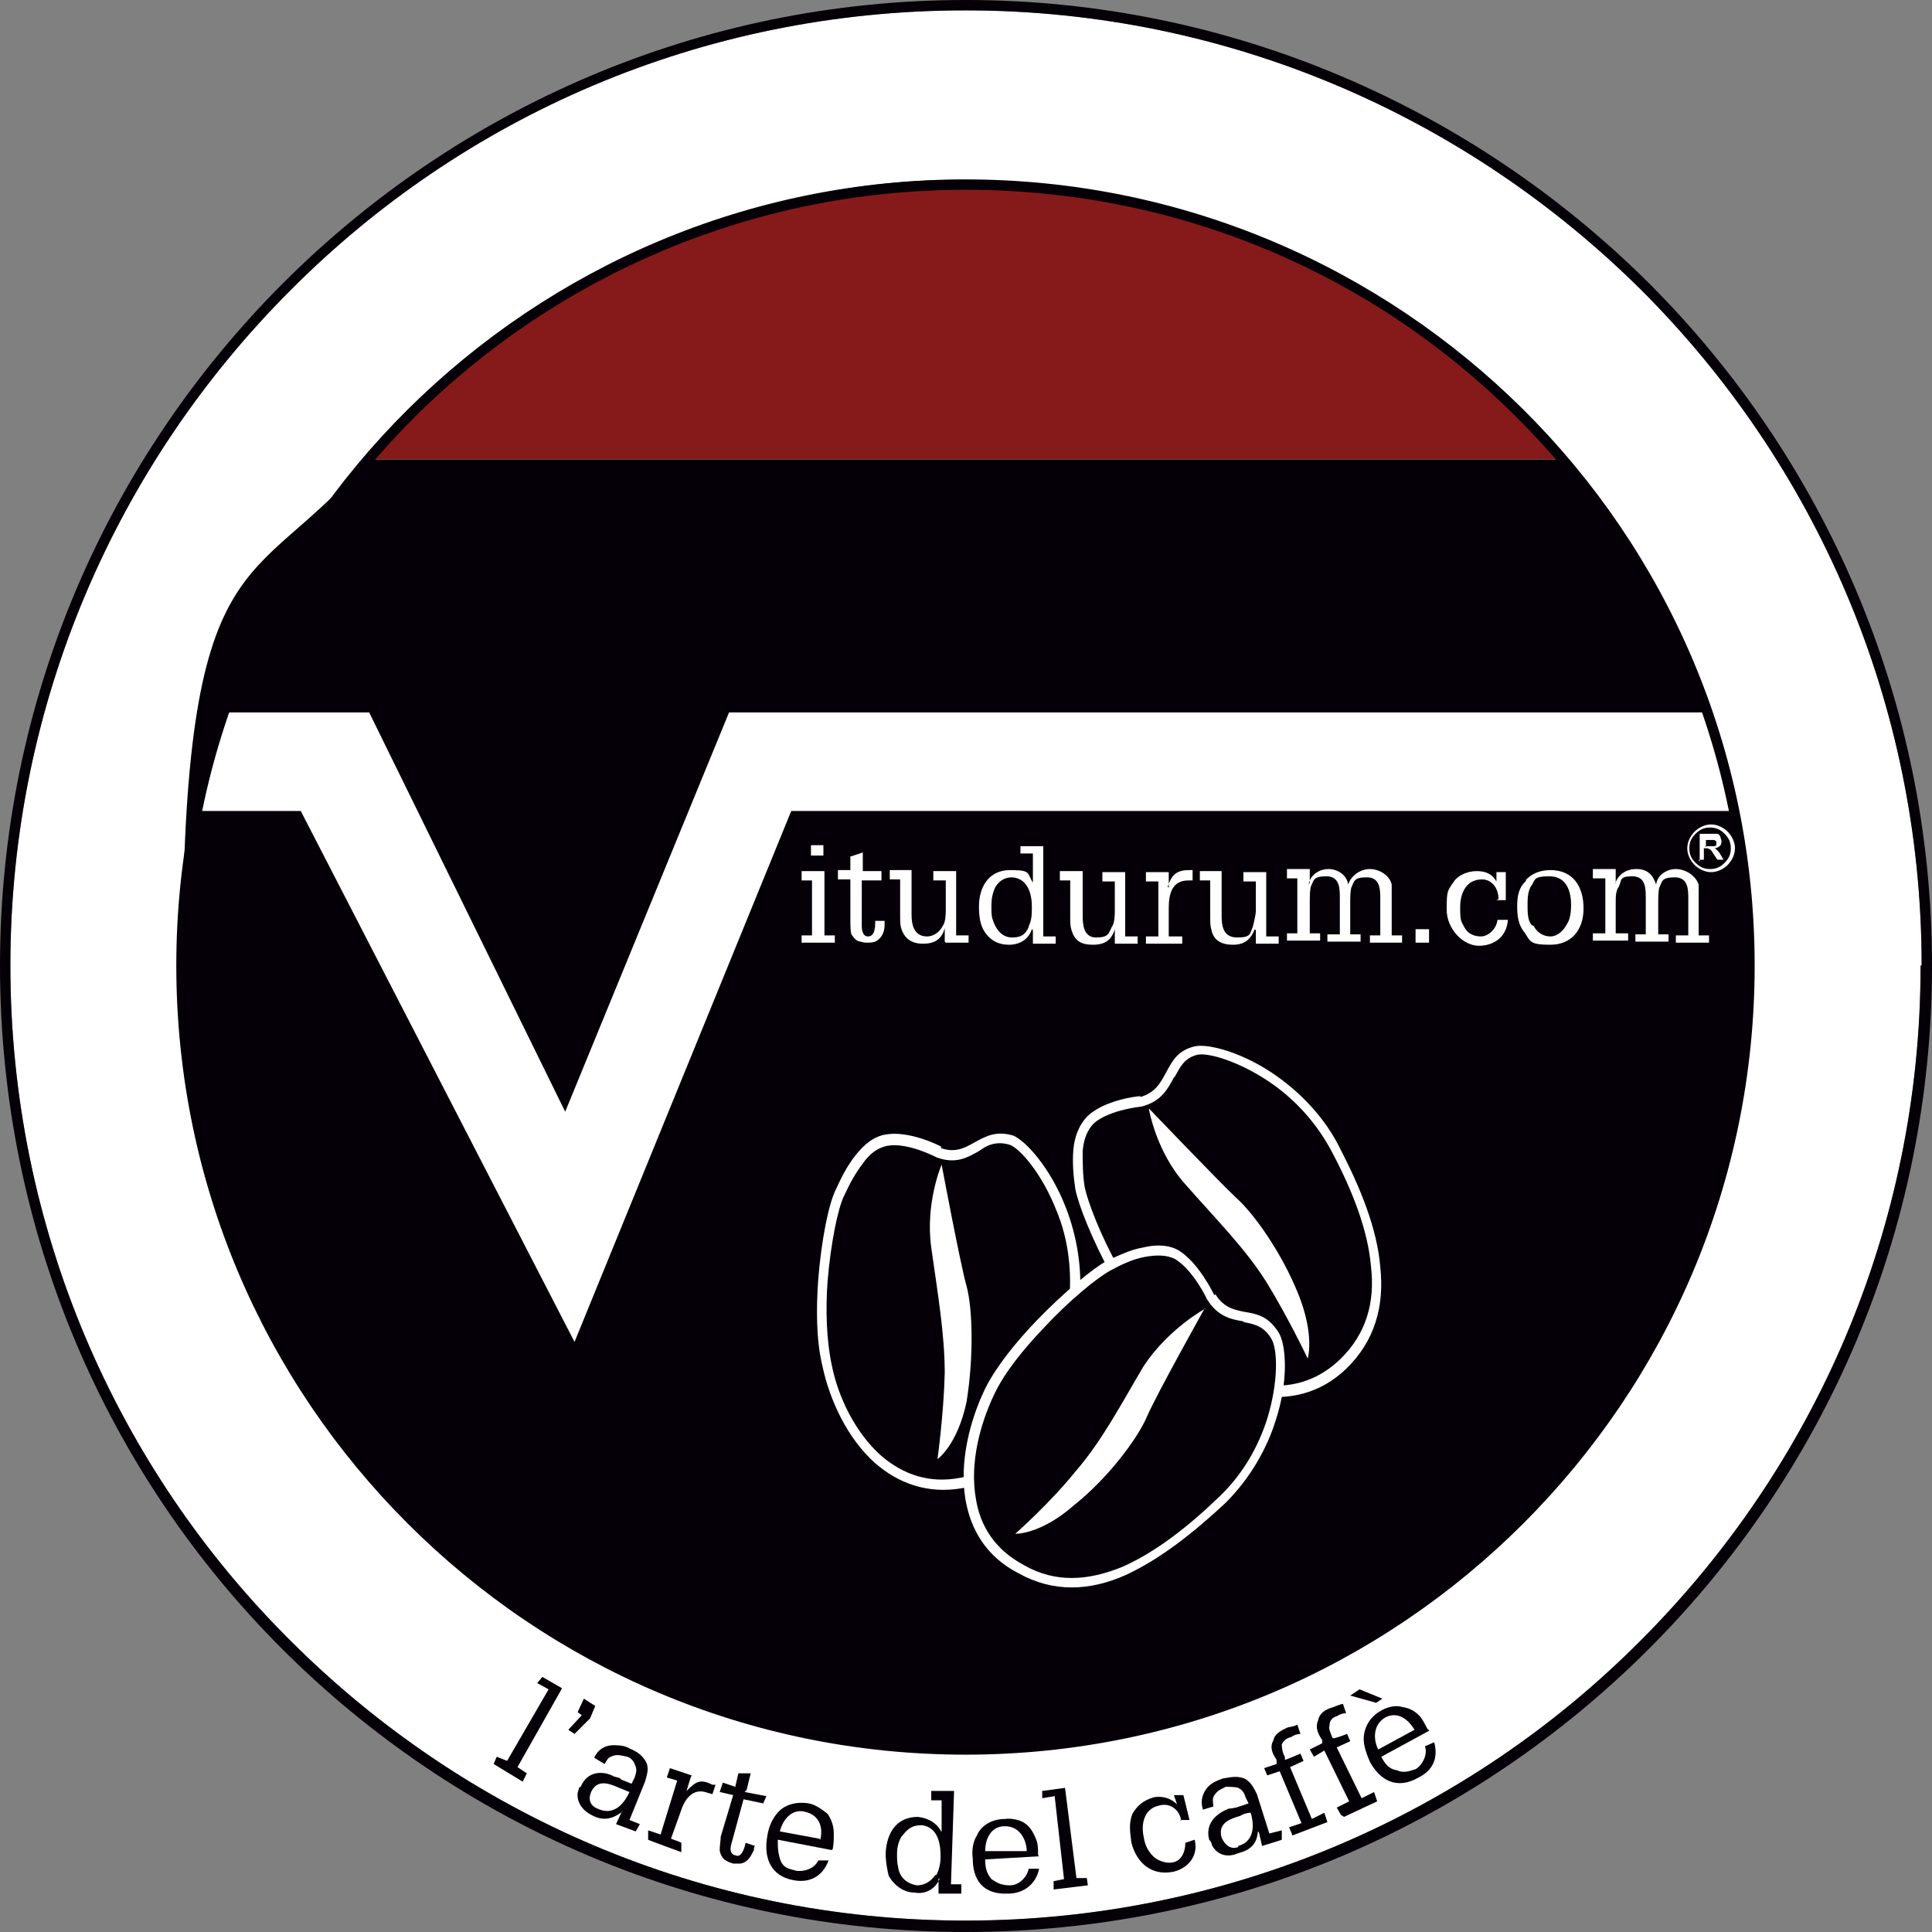 <?xml version="1.0" encoding="UTF-8"?>
<svg id="Ebene_1" xmlns="http://www.w3.org/2000/svg" version="1.1" viewBox="0 0 186.3 186.3">
  <rect x="0" y="0" width="186.3" height="186.3" fill="#808080" stroke="none"/>
  <!-- Generator: Adobe Illustrator 30.0.0, SVG Export Plug-In . SVG Version: 2.1.1 Build 123)  -->
  <defs>
    <style>
      .st0, .st1, .st2 {
        fill-rule: evenodd;
      }

      .st0, .st3 {
        fill: #fff;
      }

      .st1 {
        fill: #050007;
      }

      .st2 {
        fill: #861a1b;
      }
    </style>
  </defs>
  <path class="st0" d="M185.3,93.1h0s0,0,0,0c0-25.4-10.3-48.4-27-65.1C141.6,11.4,118.6,1,93.1,1h0s0,0,0,0h0c-25.5,0-48.5,10.3-65.1,27C11.3,44.7,1,67.8,1,93.1h0s0,0,0,0c0,25.4,10.3,48.5,27,65.1,16.7,16.7,39.7,27,65.1,27h0s0,0,0,0h0c25.4,0,48.5-10.3,65.1-27,16.7-16.7,27-39.7,27-65.1Z"/>
  <path class="st2" d="M150.8,44.3c-31.9-33.5-79.8-38.3-115.4,0h115.4Z"/>
  <path class="st1" d="M185.3,93.1h0s0,0,0,0c0-25.4-10.3-48.4-27-65.1C141.6,11.4,118.6,1,93.1,1h0s0,0,0,0h0c-25.5,0-48.5,10.3-65.1,27C11.3,44.7,1,67.8,1,93.1h0s0,0,0,0c0,25.4,10.3,48.5,27,65.1,16.7,16.7,39.7,27,65.1,27h0s0,0,0,0h0c25.4,0,48.5-10.3,65.1-27,16.7-16.7,27-39.7,27-65.1h0ZM186.3,93.1h0c0,25.7-10.4,49-27.3,65.9-16.9,16.9-40.1,27.3-65.9,27.3h0s0,0,0,0h0c-25.7,0-49-10.4-65.9-27.3C10.4,142.2,0,118.9,0,93.1h0s0,0,0,0C0,67.5,10.4,44.2,27.3,27.3,44.1,10.5,67.4,0,93.1,0h0s0,0,0,0h0c25.7,0,49,10.5,65.9,27.3,16.9,16.9,27.3,40.2,27.3,65.8h0Z"/>
  <path class="st1" d="M150.8,44.3c11.1,13.1,17.8,30.4,17.8,48.8,0,41.7-33.8,75.5-75.5,75.5S17.6,134.9,17.6,93.1s6.8-35.7,17.8-48.8h115.4Z"/>
  <polygon class="st0" points="19.1 78.2 29 78.2 55.4 129.4 76.3 78.2 167.3 78.2 164.7 68.7 70.3 68.7 54.5 107.2 35.6 68.7 21.8 68.7 19.1 78.2"/>
  <path class="st1" d="M169.2,93.1h0c0,21-8.5,40-22.3,53.8s-32.8,22.3-53.8,22.3h0s0,0,0,0h0c-21,0-40-8.5-53.8-22.3-13.8-13.8-22.3-32.8-22.3-53.8h0s0,0,0,0c0-20.9,8.5-39.9,22.3-53.6,13.8-13.7,32.8-22.2,53.8-22.2h0s0,0,0,0h0c21,0,40,8.5,53.8,22.2,13.8,13.7,22.3,32.7,22.3,53.6h0ZM168.2,93.1h0s0,0,0,0c0-20.7-8.4-39.4-22-52.9-13.6-13.6-32.3-21.9-53.1-21.9h0s0,0,0,0h0c-20.7,0-39.5,8.4-53.1,21.9-13.6,13.6-22,32.3-22,52.9h0s0,0,0,0c0,20.7,8.4,39.5,22,53.1,13.6,13.6,32.3,22,53.1,22h0s0,0,0,0h0c20.7,0,39.5-8.4,53.1-22,13.6-13.6,22-32.3,22-53.1Z"/>
  <polygon class="st1" points="47.6 170.1 47.9 169.4 48.9 169.8 52.9 162.9 51.8 162.3 52.3 161.7 54.2 162.8 49.9 170.4 50.8 171 50.4 171.8 47.6 170.1"/>
  <polygon class="st1" points="56.3 163.8 57.4 164.5 56.9 165.7 55.4 167.2 54.8 166.8 56.1 165.4 55.7 165.1 56.3 163.8"/>
  <path class="st1" d="M60,174.7c-.9.7-1.8.9-2.8.4-.9-.4-1.6-1.2-1.5-2.2.1-.3.1-.6.3-.6.6-1.5,2.1-1.6,3.2-1,.3.1.6.1.7.3l1,.4.3-.6c.1-.4.3-.7,0-1.3-.1-.3-.4-.6-.7-.7-.6-.1-1-.3-1.6,0-.3.1-.4.4-.6.7l-1-.6c.4-.9,1.2-1.3,2.2-1.2.4,0,.9.1,1.2.3.7.3,1.2.6,1.6,1.3.3.6.1,1.2-.1,1.9l-1.5,3.7,1,.4-.4.7-1.9-.7.6-1.3h0ZM57.6,174.4c1.5.7,2.5-.3,3.1-1.6-.3-.1-.7-.3-1-.4-.9-.4-2.1-.9-2.7.4-.3.7-.1,1.3.6,1.6Z"/>
  <path class="st1" d="M66.7,171.2l-2.1-.7-.3.9,1,.3-1.6,5.2-1.2-.4v.9c-.1,0,3.2,1.2,3.2,1.2v-.9c.1,0-1-.4-1-.4l.9-2.5c.4-1.3,1.2-2.5,2.7-1.9.1,0,.3.1.4.1l.3-.9h-.3c-1.2-.6-1.6-.3-2.5.6l.4-1.3Z"/>
  <path class="st1" d="M71.8,172.8l2.1.4-.3.7-1.9-.4-1.2,4.4c-.1.4-.1.9.4,1,.6.3.9-.7,1-1.2l.9.3c-.1.1-.1.3-.1.4-.3.6-.6,1.2-1.3,1.3h-.7c-.3-.1-.4-.1-.7-.3-.3-.1-.6-.7-.6-1,0-.4.1-1,.1-1.3l1.2-4-1.3-.3.3-.9,1.2.4.3-1.3h1.2c0-.1-.4,1.6-.4,1.6Z"/>
  <path class="st1" d="M80.2,178.4l-5.2-1c0,.7,0,1.3.3,2.1.3.6.7.7,1.5.9.9.1,1.8-.3,2.1-1h1c-.6,1.6-1.9,2.2-3.4,1.9-2.2-.4-2.9-2.2-2.5-4.3.1-.7.4-1.5.9-2.1.7-.9,1.9-1.2,3.1-1,.6.1,1.3.6,1.8,1,.4.6.6,1.2.6,1.9s0,.9-.1,1.5h0ZM79.1,177.4c.3-1.2-.1-2.4-1.5-2.7-1.2-.3-2.1.7-2.4,1.9l3.8.7Z"/>
  <path class="st1" d="M90.6,181.2c-.4.9-1.3,1.5-2.4,1.3-1,0-1.9-.6-2.5-1.6-.1-.4-.3-1.3-.3-2.2.1-1.9,1-3.5,3.1-3.5,1,.1,1.8.6,2.2,1.3,0,.1.1.1.1.1v-3c.1,0-1,0-1,0v-.9h2.2c0,.1-.3,9-.3,9h1v.9h-2.2v-1.5h0ZM90.3,180.8c.3-.6.4-1.2.4-1.8,0-1.3-.3-2.8-1.8-3-.9,0-1.3.3-1.8.9-.4.4-.6,1.2-.6,1.8s0,.9.1,1.3c.1.9.7,1.6,1.8,1.8.7,0,1.3-.3,1.8-1Z"/>
  <path class="st1" d="M100.2,179l-5.2.3c0,.7.1,1.3.6,1.9.6.4,1,.6,1.8.6s1.6-.7,1.8-1.6h1c-.3,1.5-1.5,2.4-3,2.4-2.4.1-3.4-1.3-3.4-3.4-.1-.7,0-1.6.4-2.2.4-1,1.5-1.6,2.7-1.6.6-.1,1.5.1,1.9.4.6.4.9,1,1.2,1.8.1.4.1.9.1,1.3h0ZM99,178.3c-.1-1-.7-2.2-2.1-2.2s-1.9,1.3-1.9,2.4h4Z"/>
  <polygon class="st1" points="101.6 182.2 101.6 181.4 102.6 181.2 101.7 173.2 100.5 173.4 100.5 172.7 102.7 172.4 103.8 181.1 104.8 181.1 104.9 181.8 101.6 182.2"/>
  <path class="st1" d="M113.9,175.6c-.1-1-1-1.8-2.1-1.5-1.5.3-1.8,1.8-1.5,3.1.1.7.4,1.3.9,1.8.4.4,1.2.7,1.8.6.9-.1,1.3-1,1.3-1.9l.9-.3c.4,1.6-.7,2.8-2.1,3.1-2.1.4-3.5-.9-4-2.8-.1-.9-.3-1.8.1-2.8.4-.7,1-1.3,2.1-1.6.7-.1,1.5,0,2.2.7l-.3-.9h.9c0-.1.6,2.4.6,2.4h-.9Z"/>
  <path class="st1" d="M121.3,176.6c-.1,1.2-.7,1.8-1.9,2.1-.9.4-1.9.3-2.5-.7-.1-.3-.1-.4-.3-.6-.4-1.5.6-2.5,1.9-3,.3,0,.6-.1.7-.1l1.2-.4-.3-.6c-.1-.4-.3-.7-.7-.9-.3-.1-.9-.1-1.2-.1-.6.3-.9.4-1.2,1-.1.3,0,.6,0,.9l-1,.3c-.3-.9,0-1.8.7-2.4.4-.3.7-.4,1.2-.6.7-.1,1.3-.3,2.1,0,.6.3.9.9,1.2,1.5l1.2,3.8,1.2-.3v.9c.1,0-1.9.6-1.9.6l-.3-1.3h0ZM119.4,178c1.5-.4,1.6-1.9,1.2-3.2-.3,0-.7.1-1,.3-1,.3-2.2.7-1.8,2.1.3.7.9,1.2,1.6.9Z"/>
  <path class="st1" d="M124.6,176.9l-.3-.7,1.2-.4-2.1-5-1.2.4-.3-.7,1.2-.4v-.4c-.4-.6-.7-1.2-.3-1.9.1-.6.7-.9,1.3-1.2.3-.1.7-.1,1-.3l.3.9c-.3,0-.6.1-.9.3-.4.1-.7.3-.9.7,0,.4.1.9.3,1.2v.3c.1,0,1.5-.6,1.5-.6l.3.7-1.3.6,2.1,5,1.2-.6.3.9-3.4,1.3Z"/>
  <path class="st1" d="M129.3,175l-.4-.7,1.2-.6-2.4-4.9-1,.6-.4-.7,1.2-.6v-.3c-.4-.6-.7-1.2-.4-1.9.1-.6.6-1,1.2-1.2.4-.1.7-.3,1.2-.4l.3.9c-.3,0-.6.1-.9.3-.4.1-.7.4-.7.9-.1.3.1.7.3,1.2h.1c0,.1,1.3-.4,1.3-.4l.3.7-1.3.6,2.4,4.9,1.2-.6.3.9-3.2,1.5Z"/>
  <path class="st1" d="M130.2,163.5l.9-.6,2.2.9-.6.4-2.5-.7h0ZM137.8,166.9l-4.6,2.5c.3.6.7,1.2,1.5,1.3.6.3,1.2.1,1.8-.1.7-.4,1.2-1.5.9-2.2l.9-.4c.4,1.5-.1,2.7-1.5,3.4-2.1,1.2-3.7.3-4.7-1.5-.3-.7-.6-1.5-.6-2.2,0-1.2.7-2.2,1.6-2.7.6-.4,1.5-.6,2.1-.4.7.1,1.3.4,1.8,1,.3.4.4.7.7,1.2h.1ZM136.4,166.8c-.6-1-1.6-1.8-2.8-1.2-1.2.7-1.2,2.1-.7,3.1l3.5-1.9Z"/>
  <path class="st0" d="M80.5,90.9h-3.2v-.7h1v-5.3h-1v-.9h2.2v6.2h1v.7h0ZM79.4,81.5v1h-1.2v-1h1.2Z"/>
  <path class="st0" d="M83.1,84h1.9v.9h-1.9v4.4c0,.4.1,1,.6,1,.7,0,.7-1,.7-1.5h.9v.4c0,.7-.3,1.3-.9,1.6-.3.1-.6.1-.7.1-.3,0-.4,0-.7-.1-.4,0-.7-.4-.9-.7-.1-.3-.1-1-.1-1.3v-4h-1.2v-.9h1.2v-1.3l1.2-.4v1.8Z"/>
  <path class="st0" d="M91.2,90.9h2.2v-.7h-1.2v-6.2h-2.2v.9h1.2v2.8c0,.4,0,1.2-.3,1.6-.3.6-.9,1-1.5,1-1.3,0-1.5-1.2-1.5-2.1v-4.3h-2.1v.9h1v3.4c0,.6,0,1,.1,1.3.3,1,1,1.5,2.1,1.5s1.8-.4,2.1-1.5v1.3Z"/>
  <path class="st0" d="M99.5,89.6c-.3,1-1.2,1.5-2.2,1.5s-1.9-.4-2.5-1.5c-.3-.6-.4-1.3-.4-2.2,0-1.8.9-3.5,3-3.5s1.6.3,2.2,1.2h0c0,.1,0-2.8,0-2.8h-1.2v-.7h2.2v8.7h1.2v.7h-2.2v-1.3h0ZM99.2,89.3c.3-.6.3-1.2.3-1.9,0-1.2-.4-2.7-1.9-2.8-.7,0-1.2.3-1.6.9-.3.6-.4,1.2-.4,1.8s0,1,.1,1.3c.3,1,.9,1.8,1.9,1.8s1.3-.4,1.6-1Z"/>
  <path class="st0" d="M107.5,89.6c-.3,1-.9,1.5-2.1,1.5s-1.8-.4-2.1-1.5c-.1-.3-.1-.7-.1-1.3v-3.4h-1v-.9h2.2v4.3c0,.9.1,2.1,1.3,2.1s1.2-.4,1.5-1c.3-.4.3-1.2.3-1.6v-2.8h-1.2v-.9h2.2v6.2h1.2v.7h-2.2v-1.3Z"/>
  <path class="st0" d="M112.6,85.5c.4-1.2.9-1.6,2.1-1.6h.3v1h-.4c-1.6,0-1.9,1.3-1.9,2.7v2.7h1.3v.7h-3.5v-.7h1.2v-5.3h-1.2v-.9h2.2v1.5Z"/>
  <path class="st0" d="M121,89.6c-.4,1-1,1.5-2.1,1.5s-1.9-.4-2.1-1.5c-.1-.3-.1-.7-.1-1.3v-3.4h-1v-.9h2.1v4.3c0,.9.1,2.1,1.5,2.1s1.2-.4,1.5-1c.1-.4.3-1.2.3-1.6v-2.8h-1.2v-.9h2.2v6.2h1.2v.7h-2.2v-1.3Z"/>
  <path class="st0" d="M126.2,85.3c.1-.9,1-1.5,1.9-1.5s1.8.6,1.9,1.5c.3-.9,1.2-1.5,2.1-1.5s1.9.6,2.1,1.5v4.9h1v.7h-3.1v-.7h1v-3.5c0-.9,0-2.1-1.3-2.1s-1.2.4-1.5,1c-.1.4-.1,1-.1,1.6v2.9h1v.7h-3.2v-.7h1.2v-3.5c0-.9,0-2.1-1.3-2.1s-1.2.4-1.5,1c-.1.4-.1,1-.1,1.6v2.9h1v.7h-3.2v-.7h1v-5.3h-1v-.9h2.2v1.3Z"/>
  <rect class="st3" x="136.5" y="89.6" width="1.3" height="1.3"/>
  <path class="st0" d="M144.5,86.7c0-1-.6-1.9-1.6-1.9-1.5,0-2.1,1.3-2.1,2.7s.1,1.3.4,1.9c.3.6.9.9,1.6.9s1.5-.7,1.6-1.6h1c-.1,1.6-1.3,2.5-2.8,2.5s-3.1-1.6-3.1-3.5.1-1.8.7-2.7c.4-.6,1.3-1,2.2-1s1.5.3,1.9,1v-.9h.9v2.7h-.9Z"/>
  <path class="st0" d="M147.1,84.9c.6-.7,1.5-1,2.4-1,2.2,0,3.2,1.6,3.2,3.7s-1.2,3.5-3.2,3.5-1.9-.3-2.5-1.2c-.6-.7-.7-1.6-.7-2.5s.1-1.8.9-2.5h0ZM147.9,89.3c.3.6.9,1,1.6,1s1.3-.6,1.6-1.2c.3-.4.4-1.2.4-1.8,0-1.3-.4-2.8-2.1-2.8s-1.3.4-1.8,1c-.3.6-.3,1.2-.3,1.8s0,1.5.4,1.9Z"/>
  <path class="st0" d="M155.7,85.3c.3-.9,1-1.5,2.1-1.5s1.6.6,1.9,1.5c.1-.9,1-1.5,1.9-1.5s1.9.6,2.2,1.5v4.9h1v.7h-3.2v-.7h1.2v-3.5c0-.9,0-2.1-1.3-2.1s-1.2.4-1.5,1c-.1.4-.1,1-.1,1.6v2.9h1v.7h-3.2v-.7h1v-3.5c0-.9,0-2.1-1.3-2.1s-1,.4-1.3,1c-.3.4-.3,1-.3,1.6v2.9h1.2v.7h-3.4v-.7h1.2v-5.3h-1.2v-.9h2.2v1.3Z"/>
  <path class="st1" d="M110,106.3c3.4-.9,2.2-4.1,5.3-4.9,2.1-.4,9.9,2.4,13.6,9.7,3.8,7.4,6,15.3.6,20.5-5.5,5.2-13,1.8-17.3-2.4-4.1-4.1-7.7-12.1-8.1-14.6-.3-2.5-.6-5,1-6.6,1.6-1.5,4.9-1.8,4.9-1.8Z"/>
  <path class="st0" d="M109.9,105.8c1.5-.4,2-1.4,2.5-2.3.6-1.1,1.1-2.2,2.8-2.6h0c1.3-.3,4.8.6,8.1,3,2.2,1.6,4.5,3.9,6,7h0c1.9,3.7,3.5,7.6,3.8,11.3.4,3.7-.5,7.1-3.3,9.8-2.5,2.4-5.5,3-8.3,2.6-3.6-.5-7.1-2.6-9.6-5h0c-1.8-1.8-3.5-4.3-4.8-6.8-1.8-3.3-3.1-6.6-3.4-8.1h0c-.2-1.3-.3-2.6-.2-3.8.1-1.2.5-2.4,1.4-3.3h0c1.6-1.5,4.7-1.9,5.1-1.9h0ZM113.2,103.9c-.6,1.1-1.2,2.3-3.1,2.8h0s0,0,0,0c0,0-3.1.3-4.6,1.6-.7.7-1,1.6-1.1,2.7,0,1.1,0,2.3.2,3.5.3,1.4,1.5,4.6,3.3,7.8,1.3,2.4,3,4.8,4.7,6.5h0c2.3,2.3,5.6,4.3,9,4.7,2.6.4,5.3-.2,7.6-2.4,2.6-2.5,3.4-5.6,3-9-.3-3.5-1.8-7.3-3.7-10.9h0c-1.5-2.9-3.6-5.1-5.7-6.6-3.1-2.2-6.2-3.1-7.3-2.9h0c-1.3.3-1.7,1.2-2.2,2.1Z"/>
  <path class="st0" d="M110.8,107s.7,4.1,3.5,7.2c2.8,3.2,5.8,6.2,7.8,9.4,2.1,3.4,4,7.4,4,7.4,0,0,.7-2.2-.9-6.2-1.6-4-4.3-7.8-6-9.3-1.6-1.5-8.4-8.6-8.4-8.6Z"/>
  <path class="st1" d="M90.5,111.1c3.2,1.2,4-2.2,7.1-1.2,1.9.7,6.9,7.4,6,15.6-1,8.1-3.5,16.1-10.9,17.4-7.4,1.3-11.8-5.6-13-11.4-1.3-5.8.1-14.5,1.2-16.7,1-2.2,2.4-4.6,4.4-5,2.2-.4,5.2,1.2,5.2,1.2Z"/>
  <path class="st0" d="M90.7,110.7c1.4.5,2.3,0,3.2-.5,1.1-.6,2.1-1.2,3.8-.7h0c1.2.5,3.6,3.1,5.1,7,1,2.6,1.6,5.7,1.3,9.2h0c-.5,4.1-1.4,8.2-3.1,11.4-1.7,3.3-4.3,5.7-8.2,6.4-3.4.6-6.2-.5-8.4-2.4-2.7-2.4-4.4-6.1-5.1-9.4h0c-.6-2.5-.6-5.5-.4-8.3.3-3.8,1-7.3,1.7-8.7h0c.5-1.1,1.1-2.3,1.9-3.3.8-1,1.7-1.8,2.9-2h0c2.2-.4,5.1,1,5.4,1.2h0ZM94.4,111c-1.1.6-2.2,1.3-4.1.6h0s0,0,0,0c0,0-2.8-1.5-4.8-1.1h0c-.9.2-1.7.8-2.3,1.7-.7.9-1.3,2-1.8,3.1h0c-.6,1.2-1.3,4.6-1.6,8.3-.2,2.7-.1,5.7.4,8h0c.6,3.1,2.3,6.6,4.8,8.8,2,1.7,4.5,2.7,7.6,2.1,3.5-.6,5.9-2.9,7.5-5.9,1.6-3.1,2.5-7.1,3-11.1h0c.3-3.3-.2-6.3-1.2-8.7-1.4-3.6-3.5-6-4.5-6.4-1.3-.4-2.2,0-3,.6Z"/>
  <path class="st0" d="M90.8,112.3s-1.6,3.7-1,8c.6,4.3,1.3,8.3,1.3,12.1-.1,4-.7,8.3-.7,8.3,0,0,1.9-1.3,2.8-5.5.7-4.3.6-9,0-11.2-.6-2.1-2.4-11.7-2.4-11.7Z"/>
  <path class="st1" d="M116.7,125c1.8,3,4.4.9,6,3.7,1.2,1.8.9,10-5,15.8-6,5.8-13,10.3-19.5,6.6-6.6-3.5-5.6-11.8-2.9-17.1,2.7-5.2,9.3-10.9,11.5-12.1,2.2-1,4.7-2.1,6.6-1,1.9,1.2,3.2,4.1,3.2,4.1Z"/>
  <path class="st0" d="M117.2,124.8c.8,1.3,1.8,1.5,2.8,1.7,1.2.2,2.3.4,3.3,2,.7,1.1,1,4.6-.3,8.5-.8,2.6-2.4,5.5-4.8,7.9h0c-3.1,2.9-6.4,5.5-9.7,7-3.4,1.5-6.9,1.7-10.3-.2h0c-3.1-1.6-4.6-4.2-5.1-7.1-.6-3.6.4-7.6,1.9-10.7h0c1.1-2.2,3-4.5,4.9-6.5,2.7-2.8,5.5-5.1,6.8-5.8h0c1.1-.5,2.3-1.1,3.5-1.3,1.2-.3,2.5-.3,3.5.3h0c1.9,1.2,3.3,4.1,3.4,4.3h0ZM119.8,127.4c-1.2-.2-2.4-.5-3.4-2.1h0s0,0,0,0c0,0-1.3-2.8-3.1-3.9-.8-.4-1.8-.4-2.9-.2-1.1.2-2.2.7-3.3,1.3-1.3.7-4,2.9-6.5,5.6-1.9,2-3.7,4.2-4.7,6.3h0c-1.4,2.9-2.4,6.7-1.8,10.1.4,2.6,1.8,4.9,4.6,6.4h0c3.1,1.8,6.3,1.5,9.5.2,3.2-1.4,6.4-3.9,9.4-6.8h0c2.4-2.3,3.8-5,4.6-7.5,1.1-3.6,1-6.7.4-7.7h0c-.7-1.2-1.6-1.4-2.6-1.6Z"/>
  <path class="st0" d="M116.2,126.2s-3.5,1.9-5.9,5.5c-2.2,3.7-4,7.2-6.6,10.2-2.5,3.1-5.8,6-5.8,6,0,0,2.4.1,5.6-2.7,3.4-2.7,6.2-6.5,7.1-8.6.9-2.1,5.6-10.5,5.6-10.5Z"/>
  <path class="st0" d="M165,79.5c.6,0,1.2.3,1.6.7.4.4.7,1,.7,1.6s-.3,1.2-.7,1.6c-.4.4-1,.7-1.6.7s-1.2-.3-1.6-.7-.7-1-.7-1.6.3-1.2.7-1.6c.4-.4,1-.7,1.6-.7h0ZM166.3,80.4c-.4-.4-.8-.6-1.4-.6s-1,.2-1.4.6c-.4.4-.6.8-.6,1.4s.2,1,.6,1.4c.4.4.8.6,1.4.6s1-.2,1.4-.6c.4-.4.6-.8.6-1.4s-.2-1-.6-1.4Z"/>
  <path class="st0" d="M163.9,83.1v-2.7h1.1c.3,0,.5,0,.6,0,.1,0,.2.1.3.3,0,.1.1.3.1.4s0,.4-.2.5c-.1.1-.3.2-.5.2.1,0,.2.1.3.2,0,0,.2.2.3.4l.3.5h-.6l-.4-.6c-.1-.2-.2-.3-.3-.4,0,0-.1,0-.2-.1,0,0-.1,0-.3,0h-.1v1.1h-.5ZM164.4,81.6h.4c.3,0,.4,0,.5,0,0,0,.1,0,.2-.1,0,0,0-.1,0-.2s0-.2,0-.2c0,0-.1,0-.2-.1,0,0-.2,0-.4,0h-.4v.7Z"/>
</svg>